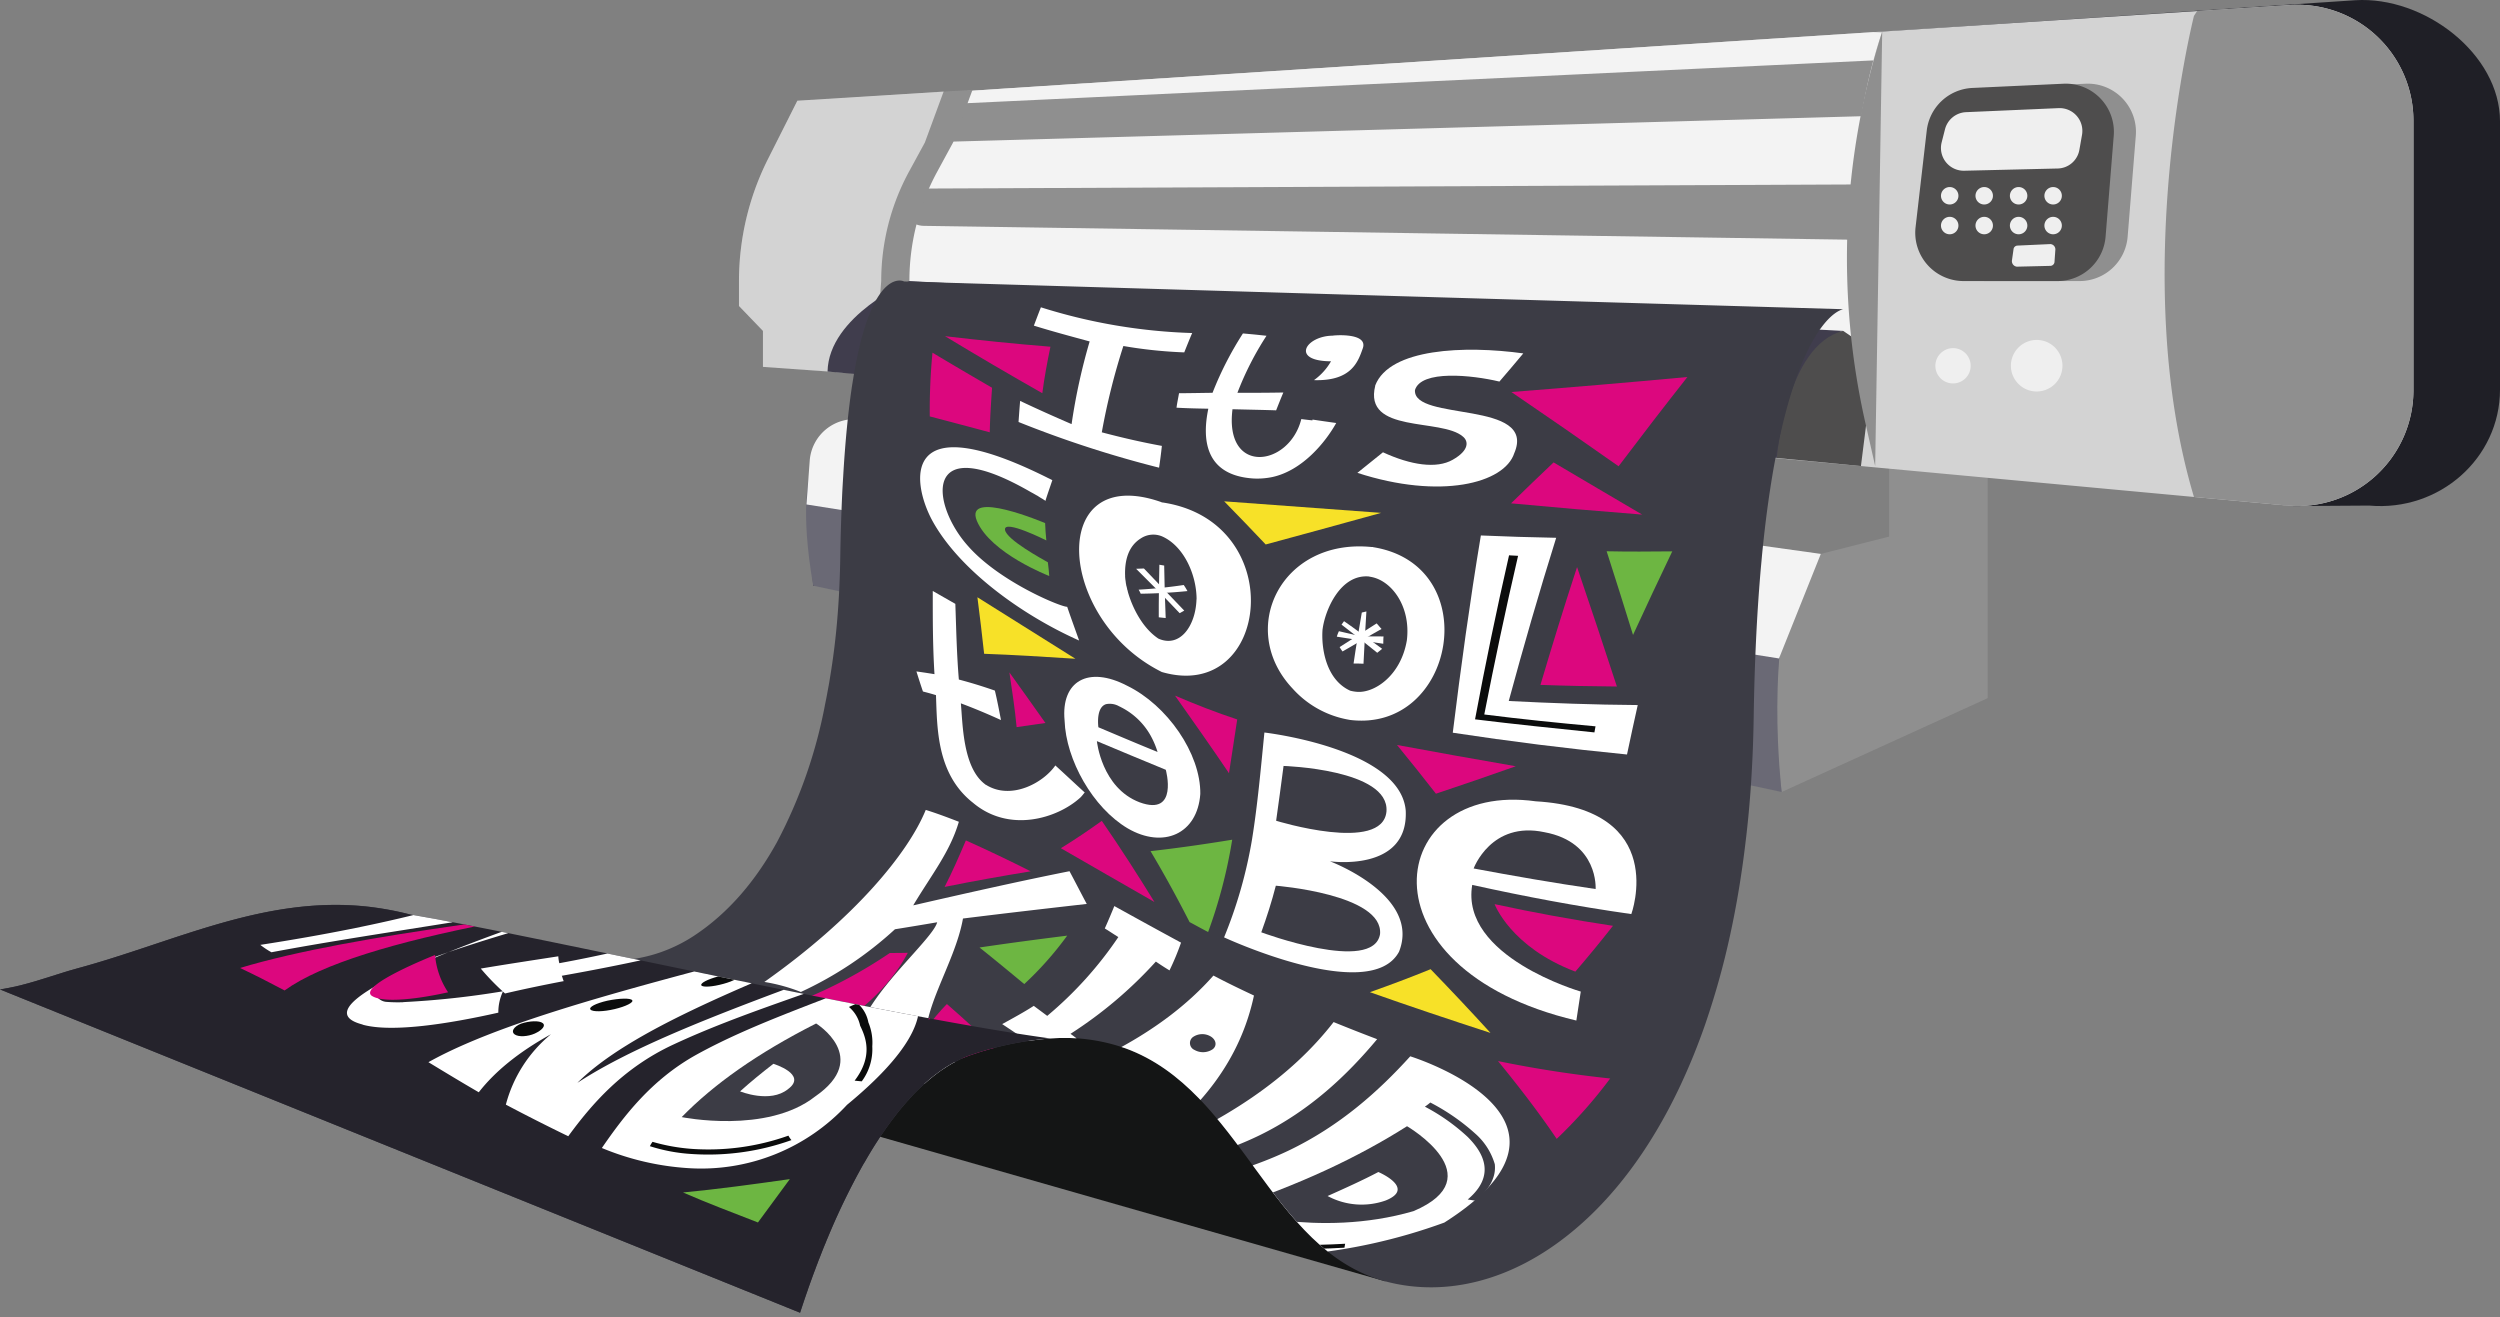 <?xml version="1.0" encoding="UTF-8"?> <svg xmlns="http://www.w3.org/2000/svg" xmlns:xlink="http://www.w3.org/1999/xlink" id="Слой_1" data-name="Слой 1" viewBox="0 0 520.232 274.162"><rect x="0" y="0" width="520.232" height="274.162" fill="#808080" stroke="none"/> <defs> <style>.cls-1{fill:none;}.cls-2{fill:#8f8f8f;}.cls-3{fill:#282730;}.cls-4{fill:#6a6975;}.cls-5{fill:#f3f3f3;}.cls-6{fill:#1f1f26;}.cls-7{fill:#d3d3d3;}.cls-8{fill:#4e4d4d;}.cls-9{fill:#403d4d;}.cls-10{fill:#efefef;}.cls-11{fill:#141515;fill-rule:evenodd;}.cls-12{fill:#3c3c45;}.cls-13{clip-path:url(#clip-path);}.cls-14{fill:#fff;}.cls-15{fill:#0b0c0c;}.cls-16{fill:#dc077e;}.cls-17{fill:#6db642;}.cls-18{fill:#f7e128;}.cls-19{fill:#25232c;}.cls-20{clip-path:url(#clip-path-2);}</style> <clipPath id="clip-path" transform="translate(-22.516 -269.243)"> <path class="cls-1" d="M22.516,475.14,189.004,542.414c.48-1.413.981-2.994,1.586-4.701.084-.274.188-.548.292-.843.417-1.16.835-2.34,1.315-3.584.104-.316.23-.632.355-.949.104-.316.23-.632.355-.949.146-.358.292-.717.438-1.096l.334-.885c.23-.548.459-1.117.689-1.687a1.296,1.296,0,0,0,.104-.253c.25-.569.48-1.138.731-1.729a144.233,144.233,0,0,1,6.909-14.125c.125-.232.271-.443.397-.654.877-1.539,1.795-3.057,2.755-4.512.125-.211.271-.422.397-.632.835-1.244,1.691-2.446,2.567-3.626l.877-1.138c.438-.569.898-1.117,1.357-1.666.167-.19.313-.358.48-.548.188-.211.376-.443.584-.654.209-.253.417-.464.626-.696.188-.19.355-.401.543-.59.313-.316.605-.611.918-.907.25-.253.501-.485.751-.717.459-.443.918-.864,1.399-1.265.334-.295.668-.569,1.023-.843.209-.169.438-.337.647-.485.188-.169.397-.295.584-.443a3.538,3.538,0,0,0,.292-.211,8.065,8.065,0,0,1,.772-.506c.25-.169.501-.337.751-.485.209-.127.397-.253.605-.358a1.553,1.553,0,0,1,.25-.148c.25-.148.522-.295.793-.422.209-.105.438-.232.647-.316a2.906,2.906,0,0,1,.355-.19c.522-.232,1.044-.464,1.586-.654.271-.105.543-.19.793-.274a65.488,65.488,0,0,1,16.261-3.331,37.972,37.972,0,0,1,15.572,2.045c24.192,8.791,29.933,41.997,54.083,48.49,12.315,3.31,26.217.084,38.762-10.225,8.496-6.936,16.344-17.077,22.69-30.612a131.258,131.258,0,0,0,5.093-12.544,163.543,163.543,0,0,0,5.198-18.574c1.357-6.198,2.463-12.797,3.277-19.797.564-4.638.981-9.424,1.252-14.421.209-3.584.334-7.273.397-11.068.167-11.49.668-21.462,1.399-30.106.104-1.265.23-2.509.334-3.732,3.903-40.162,13.004-50.198,16.887-51.21l-113.197-3.331-82.221-2.446s-6.304-3.331-10.228,18.152c-.209,1.117-.397,2.319-.605,3.584-.751,5.039-1.399,11.237-1.837,18.848-.084,1.328-.167,2.699-.23,4.132-.167,3.858-.313,8.075-.376,12.65-.084,5.292-.355,10.605-.898,15.875q-.501,4.87-1.315,9.677c-.083.506-.167,1.033-.271,1.539-.209,1.16-.417,2.319-.668,3.5a101.744,101.744,0,0,1-10.04,28.757c-4.3,7.779-9.915,14.631-17.304,19.48a31.232,31.232,0,0,1-3.716,2.087c-17.45,8.37-37.322-2.172-55.628-6.62a.021.021,0,0,1-.021-.021,65.291,65.291,0,0,0-8.704-1.581c-21.354-2.235-39.931,7.379-60.032,12.839-.584.169-1.19.337-1.774.506-1.858.569-3.757,1.181-5.698,1.771-.376.127-.772.232-1.148.358-.23.063-.438.127-.647.19-.25.063-.501.127-.751.211-.731.211-1.461.401-2.213.59-.188.042-.376.084-.543.127-.271.063-.522.127-.793.169-.48.105-.981.211-1.503.295a3.546,3.546,0,0,1-.501.084c-.23.063-.459.084-.689.127Z"></path> </clipPath> <clipPath id="clip-path-2" transform="translate(-22.516 -269.243)"> <path class="cls-1" d="M23.205,475.034c-.23.042-.459.063-.689.105L189.004,542.414c.459-1.413.981-2.994,1.586-4.68.084-.295.188-.569.292-.864.417-1.16.835-2.34,1.315-3.584.104-.316.23-.632.355-.949s.23-.632.355-.949c.146-.358.292-.717.438-1.096.104-.295.23-.569.334-.864.23-.569.459-1.138.71-1.708.021-.084.063-.169.084-.253.25-.569.48-1.138.731-1.729a144.233,144.233,0,0,1,6.909-14.125c.125-.211.271-.443.397-.654.877-1.539,1.795-3.057,2.755-4.512.125-.211.271-.422.417-.632.814-1.244,1.67-2.446,2.547-3.605.292-.401.584-.78.877-1.16.438-.569.898-1.117,1.357-1.666.167-.19.313-.358.459-.548.209-.211.397-.443.605-.654.209-.253.417-.464.626-.696.188-.211.355-.401.543-.59l.918-.928q.376-.348.751-.696c.459-.443.918-.864,1.399-1.265.334-.295.668-.569,1.023-.843.209-.169.438-.337.647-.485.188-.148.376-.295.584-.443.104-.063.209-.148.313-.211.23-.169.501-.337.751-.527.25-.148.501-.316.751-.464.209-.127.397-.253.605-.358a1.553,1.553,0,0,1,.25-.148c.25-.148.522-.295.793-.422.209-.127.438-.232.647-.337.125-.042.23-.105.355-.148.522-.253,1.044-.464,1.586-.675.271-.084.543-.19.814-.274a66.126,66.126,0,0,1,16.24-3.331c-33.502-4.533-105.829-21.146-133.612-25.868v-.021a65.176,65.176,0,0,0-8.704-1.56c-21.375-2.256-39.931,7.358-60.032,12.818-.584.169-1.19.337-1.795.506-1.837.548-3.736,1.181-5.678,1.771-.397.127-.772.232-1.148.358-.209.063-.438.127-.647.19-.25.063-.501.148-.731.211-.751.211-1.482.401-2.233.59-.188.042-.376.084-.543.127-.271.063-.522.127-.793.169-.48.105-.981.211-1.503.295-.167.042-.334.063-.501.105Z"></path> </clipPath> </defs> <title>принтрер</title> <polygon class="cls-2" points="393.112 88.951 393.112 133.731 411.105 121.081 413.192 88.951 393.112 88.951"></polygon> <path class="cls-2" d="M436.126,364.54V414.527l-42.853,19.523s-4.091-28.799,4.07-48.511l30.1-7.632V364.54Z" transform="translate(-22.516 -269.243)"></path> <path class="cls-3" d="M230.981,339.768v43.831L191.738,391.125a71.976,71.976,0,0,1,5.239-32.931l26.384-6.704V339.768Z" transform="translate(-22.516 -269.243)"></path> <path class="cls-4" d="M397.343,385.539l-200.365-27.344s-10.541,2.361-5.239,32.931L393.273,434.05s-3.778-31.076,4.07-48.511Z" transform="translate(-22.516 -269.243)"></path> <path class="cls-5" d="M392.709,406.263,190.34,374.217l.668-9.044a9.32,9.32,0,0,1,10.541-8.623l199.865,27.956Z" transform="translate(-22.516 -269.243)"></path> <path class="cls-6" d="M499.77,374.554l15.76-.105c14.612,1.307,27.219-9.867,27.219-24.14V294.483c0-13.999-15.739-26.079-30.121-25.194L218.123,288.917c-13.067.822-23.274,11.342-23.337,24.076l-.063,10.583c-.063,12.586,292.167,49.839,305.046,50.978Z" transform="translate(-22.516 -269.243)"></path> <path class="cls-7" d="M189.86,323.577a24.146,24.146,0,0,0,21.813,24.266L479.063,372.657l19.475,1.792a24.087,24.087,0,0,0,26.196-24.14V294.483a24.125,24.125,0,0,0-25.549-24.203l-19.475,1.265-67.359,4.385L212.382,288.917a23.652,23.652,0,0,0-8.704,2.277A24.204,24.204,0,0,0,189.922,312.993Z" transform="translate(-22.516 -269.243)"></path> <path class="cls-5" d="M198.501,314.364l7.139,16.697,202.87,8.707a179.203,179.203,0,0,1,1.336-46.34c.814-4.849,1.732-8.749,2.505-11.617,1.002-3.753,1.753-5.713,1.753-5.713l-1.753-.169L212.382,288.917a23.652,23.652,0,0,0-8.704,2.277l-1.879,3.753Z" transform="translate(-22.516 -269.243)"></path> <path class="cls-2" d="M216.641,298.826l193.206-5.397c.814-4.849,1.732-8.749,2.505-11.617L216.307,291.067a4.604,4.604,0,0,0-1.92.548,4.303,4.303,0,0,0-1.419,1.328,3.894,3.894,0,0,0,3.674,5.882Z" transform="translate(-22.516 -269.243)"></path> <path class="cls-2" d="M214.72,316.24l193.248,2.888c1.023-4.828,2.087-8.686,2.985-11.511l-196.253.864a4.217,4.217,0,0,0-3.423,1.729c-1.795,2.551.167,5.966,3.444,6.03Z" transform="translate(-22.516 -269.243)"></path> <polygon class="cls-8" points="387.247 96.984 369.734 95.297 364.933 76.344 370.589 71.2 383.552 68.859 390.211 73.392 387.247 96.984"></polygon> <path class="cls-2" d="M176.292,327.73v5.186l4.989,5.186v7.484l23.086,1.644,5.824.422L211.756,327.73a47.565,47.565,0,0,1,5.761-22.706l3.319-6.114,4.049-10.963-6.012.358-30.434,1.897-6.158,12.228A56.565,56.565,0,0,0,176.292,327.73Z" transform="translate(-22.516 -269.243)"></path> <path class="cls-7" d="M176.292,327.73v5.186l4.989,5.186v7.484l23.086,1.644,1.524-19.523a47.688,47.688,0,0,1,5.761-22.706l3.319-6.093,3.903-10.605-30.434,1.897-6.158,12.228A56.565,56.565,0,0,0,176.292,327.73Z" transform="translate(-22.516 -269.243)"></path> <path class="cls-9" d="M406.068,338.103,211.756,327.73s-16.803,7.231-17.033,18.827L392.25,364.54s1.941-23.528,13.818-26.438Z" transform="translate(-22.516 -269.243)"></path> <path class="cls-2" d="M414.188,275.803l-.084.274a155.189,155.189,0,0,0-3.465,80.957l2.087,9.192Z" transform="translate(-22.516 -269.243)"></path> <path class="cls-2" d="M479.063,372.657l19.475,1.792a24.087,24.087,0,0,0,26.196-24.14V294.483a24.125,24.125,0,0,0-25.549-24.203l-19.475,1.265-.647,1.012s-13.735,54.161,0,100.1Z" transform="translate(-22.516 -269.243)"></path> <path class="cls-2" d="M435.646,327.73h19.663a10.038,10.038,0,0,0,9.957-9.255l1.691-20.914a10.032,10.032,0,0,0-10.395-10.9l-19.058.885a10.034,10.034,0,0,0-9.456,8.897l-2.317,20.028A10.057,10.057,0,0,0,435.646,327.73Z" transform="translate(-22.516 -269.243)"></path> <path class="cls-8" d="M431.054,327.73h19.663a10.038,10.038,0,0,0,9.957-9.255l1.691-20.914A10.032,10.032,0,0,0,451.969,286.661l-19.058.885a10.034,10.034,0,0,0-9.456,8.897L421.139,316.472A10.057,10.057,0,0,0,431.054,327.73Z" transform="translate(-22.516 -269.243)"></path> <path class="cls-10" d="M431.242,304.771l19.475-.464a4.681,4.681,0,0,0,4.509-3.921l.543-3.078a4.745,4.745,0,0,0-4.843-5.566l-19.308.843a4.73,4.73,0,0,0-4.363,3.563l-.689,2.699a4.738,4.738,0,0,0,4.676,5.924Z" transform="translate(-22.516 -269.243)"></path> <path class="cls-10" d="M442.2,324.736l7.034-.169a.898.898,0,0,0,.814-.907l.167-2.361a1.113,1.113,0,0,0-1.023-1.265l-6.888.316a.856.856,0,0,0-.793.801l-.313,2.214a1.158,1.158,0,0,0,1.002,1.37Z" transform="translate(-22.516 -269.243)"></path> <path class="cls-10" d="M447.941,309.999a1.816,1.816,0,1,0,1.816-1.834,1.826,1.826,0,0,0-1.816,1.834Z" transform="translate(-22.516 -269.243)"></path> <path class="cls-10" d="M440.76,309.999a1.816,1.816,0,1,0,1.816-1.834,1.826,1.826,0,0,0-1.816,1.834Z" transform="translate(-22.516 -269.243)"></path> <path class="cls-10" d="M433.601,309.999a1.816,1.816,0,1,0,1.816-1.834,1.826,1.826,0,0,0-1.816,1.834Z" transform="translate(-22.516 -269.243)"></path> <path class="cls-10" d="M426.42,309.999a1.816,1.816,0,1,0,1.816-1.834,1.826,1.826,0,0,0-1.816,1.834Z" transform="translate(-22.516 -269.243)"></path> <path class="cls-10" d="M447.941,316.198a1.816,1.816,0,1,0,1.816-1.834,1.826,1.826,0,0,0-1.816,1.834Z" transform="translate(-22.516 -269.243)"></path> <path class="cls-10" d="M440.76,316.198a1.816,1.816,0,1,0,1.816-1.834,1.826,1.826,0,0,0-1.816,1.834Z" transform="translate(-22.516 -269.243)"></path> <path class="cls-10" d="M433.601,316.198a1.816,1.816,0,1,0,1.816-1.834,1.826,1.826,0,0,0-1.816,1.834Z" transform="translate(-22.516 -269.243)"></path> <path class="cls-10" d="M426.42,316.198a1.816,1.816,0,1,0,1.816-1.834,1.826,1.826,0,0,0-1.816,1.834Z" transform="translate(-22.516 -269.243)"></path> <path class="cls-10" d="M440.969,345.397a5.365,5.365,0,1,0,5.364-5.418,5.385,5.385,0,0,0-5.364,5.418Z" transform="translate(-22.516 -269.243)"></path> <path class="cls-10" d="M425.251,345.397a3.674,3.674,0,1,0,3.674-3.711,3.698,3.698,0,0,0-3.674,3.711Z" transform="translate(-22.516 -269.243)"></path> <polygon class="cls-11" points="288.264 266.636 118.812 218.145 194.062 197.042 294.443 197.042 288.264 266.636"></polygon> <path class="cls-12" d="M22.516,475.14,189.004,542.414c.48-1.413.981-2.994,1.586-4.701.084-.274.188-.548.292-.843.417-1.16.835-2.34,1.315-3.584.104-.316.23-.632.355-.949.104-.316.23-.632.355-.949.146-.358.292-.717.438-1.096l.334-.885c.23-.548.459-1.117.689-1.687a1.296,1.296,0,0,0,.104-.253c.25-.569.48-1.138.731-1.729a144.233,144.233,0,0,1,6.909-14.125c.125-.232.271-.443.397-.654.877-1.539,1.795-3.057,2.755-4.512.125-.211.271-.422.397-.632.835-1.244,1.691-2.446,2.567-3.626l.877-1.138c.438-.569.898-1.117,1.357-1.666.167-.19.313-.358.48-.548.188-.211.376-.443.584-.654.209-.253.417-.464.626-.696.188-.19.355-.401.543-.59.313-.316.605-.611.918-.907.25-.253.501-.485.751-.717.459-.443.918-.864,1.399-1.265.334-.295.668-.569,1.023-.843.209-.169.438-.337.647-.485.188-.169.397-.295.584-.443a3.538,3.538,0,0,0,.292-.211,8.065,8.065,0,0,1,.772-.506c.25-.169.501-.337.751-.485.209-.127.397-.253.605-.358a1.553,1.553,0,0,1,.25-.148c.25-.148.522-.295.793-.422.209-.105.438-.232.647-.316a2.906,2.906,0,0,1,.355-.19c.522-.232,1.044-.464,1.586-.654.271-.105.543-.19.793-.274a65.488,65.488,0,0,1,16.261-3.331,37.972,37.972,0,0,1,15.572,2.045c24.192,8.791,29.933,41.997,54.083,48.49,12.315,3.31,26.217.084,38.762-10.225,8.496-6.936,16.344-17.077,22.69-30.612a131.258,131.258,0,0,0,5.093-12.544,163.543,163.543,0,0,0,5.198-18.574c1.357-6.198,2.463-12.797,3.277-19.797.564-4.638.981-9.424,1.252-14.421.209-3.584.334-7.273.397-11.068.167-11.49.668-21.462,1.399-30.106.104-1.265.23-2.509.334-3.732,3.903-40.162,13.004-50.198,16.887-51.21l-113.197-3.331-82.221-2.446s-6.304-3.331-10.228,18.152c-.209,1.117-.397,2.319-.605,3.584-.751,5.039-1.399,11.237-1.837,18.848-.084,1.328-.167,2.699-.23,4.132-.167,3.858-.313,8.075-.376,12.65-.084,5.292-.355,10.605-.898,15.875q-.501,4.87-1.315,9.677c-.083.506-.167,1.033-.271,1.539-.209,1.16-.417,2.319-.668,3.5a101.744,101.744,0,0,1-10.04,28.757c-4.3,7.779-9.915,14.631-17.304,19.48a31.232,31.232,0,0,1-3.716,2.087c-17.45,8.37-37.322-2.172-55.628-6.62a.021.021,0,0,1-.021-.021,65.291,65.291,0,0,0-8.704-1.581c-21.354-2.235-39.931,7.379-60.032,12.839-.584.169-1.19.337-1.774.506-1.858.569-3.757,1.181-5.698,1.771-.376.127-.772.232-1.148.358-.23.063-.438.127-.647.19-.25.063-.501.127-.751.211-.731.211-1.461.401-2.213.59-.188.042-.376.084-.543.127-.271.063-.522.127-.793.169-.48.105-.981.211-1.503.295a3.546,3.546,0,0,1-.501.084c-.23.063-.459.084-.689.127Z" transform="translate(-22.516 -269.243)"></path> <g class="cls-13"> <path class="cls-14" d="M299.488,344.427a12.312,12.312,0,0,1-3.549,3.921c7.848.232,9.184-3.837,10.186-6.683,1.106-3.415-6.867-2.572-6.199-2.572-5.636,0-9.038,5.292-.438,5.334Z" transform="translate(-22.516 -269.243)"></path> <path class="cls-14" d="M239.121,333.19a116.06,116.06,0,0,0,31.477,5.355c-.564,1.307-1.106,2.677-1.649,4.027a94.803,94.803,0,0,1-12.67-1.328,138.608,138.608,0,0,0-4.488,17.962c4.07,1.075,8.224,2.045,12.503,2.825-.167,1.539-.355,3.036-.584,4.533a227.625,227.625,0,0,1-29.244-9.508c.104-1.455.209-2.973.334-4.385,3.507,1.666,7.097,3.268,10.708,4.828a124.128,124.128,0,0,1,3.757-17.203c-3.945-1.075-7.807-2.108-11.606-3.289.48-1.265.96-2.551,1.461-3.816Z" transform="translate(-22.516 -269.243)"></path> <path class="cls-14" d="M300.573,357.267c-1.649-.232-3.277-.464-4.947-.717a.162.162,0,0,1-.021.169c-.772-.084-1.566-.169-2.296-.274-2.484,9.972-16.052,11.764-14.319-2.045,2.985.084,5.991.127,9.08.232.48-1.202.96-2.446,1.503-3.711-3.215.063-6.408.063-9.56.063a63.448,63.448,0,0,1,6.053-11.87c-3.006-.316-1.92-.211-4.905-.485a69.659,69.659,0,0,0-6.325,12.354c-2.317.021-4.655.084-6.972.084-.167.991-.397,2.003-.522,3.015,2.233.126,4.404.169,6.617.211-1.252,6.009-.96,13.893,9.456,14.526a15.495,15.495,0,0,0,3.903-.316c6.304-1.391,11.084-7.337,13.255-11.237Z" transform="translate(-22.516 -269.243)"></path> <path class="cls-14" d="M334.535,348.644c-5.74-1.37-16.302-2.467-17.576,1.771-.438,6.599,25.445,2.024,20.665,13.134-2.046,6.304-15.426,9.698-32.646,4.09,1.753-1.391,3.507-2.804,5.323-4.28,5.803,2.677,11.146,3.479,14.507,1.56,3.528-2.003,3.277-3.9,2.129-4.828-4.488-3.9-20.748-.548-18.244-10.583-.021.042,0-.063,0-.063,2.985-7.716,18.598-8.349,30.809-6.662-1.649,2.003-3.34,3.942-4.968,5.861Z" transform="translate(-22.516 -269.243)"></path> <path class="cls-14" d="M240.061,373.479H240.019l-.021-.063-.042-.042c-.125-.042-.313-.211-.543-.337-.292-.169-.605-.358-.981-.611-.376-.19-.835-.485-1.336-.738-22.857-13.24-20.853,2.656-13.088,11.237,6.554,7.421,19.371,12.671,20.581,12.586.793,2.34,1.649,4.659,2.484,7.021-11.773-5.229-24.944-14.652-30.58-25.004-4.154-7.695-6.888-24.245,23.858-8.939.313.169.626.295.814.401a220505.028,220505.028,0,0,1,.25.126l.083.042h0c-.48,1.455-1.002,2.888-1.44,4.322Z" transform="translate(-22.516 -269.243)"></path> <path class="cls-14" d="M271.517,393.993c0-5.397-2.86-11.385-7.389-13.219l.042.021a4.696,4.696,0,0,0-4.258.485c-2.609,1.623-3.34,4.575-3.277,7.569-.021-.105,0-.042,0-.042v.084c.042.105,0,.021,0,.232.042.379-.021-.063.063.738.063.232,0,.169.063.379.063.675.063.358.104.738.063.316,0-.042.188.738.021.253.021.148.104.401a6.321,6.321,0,0,0,.188.717c.814,2.677,2.776,6.999,6.22,9.297h0c4.509,2.003,7.765-2.677,7.932-8.159.021-.021.021,0,.021.021ZM264.295,409.088a3.22,3.22,0,0,1-.292-.148c-21.688-11.047-23.462-43.409.063-35.25-.042,0,.48.19.313.105,26.572,3.921,22.543,41.849-.083,35.292Z" transform="translate(-22.516 -269.243)"></path> <path class="cls-14" d="M315.268,402.531c.898-7.147-3.256-12.671-7.723-13.282-.063,0-.083-.042-.125-.042-6.012-.548-9.184,7.021-9.685,11.005v-.063c-.313,3.837.647,10.499,5.74,12.818a7.72,7.72,0,0,0,1.336.232c3.549.358,9.184-3.205,10.458-10.689v.021Zm-11.961,16.508c.23.021-.209-.042-.188-.042a20.397,20.397,0,0,1-11.606-6.451c-11.668-12.354-2.421-31.35,16.428-29.473-.042-.021.417,0,.25.021,23.462,3.711,17.242,38.792-4.884,35.946Z" transform="translate(-22.516 -269.243)"></path> <path class="cls-14" d="M330.673,380.668c-2.296,13.788-4.175,27.492-5.845,41.048q17.816,2.72,36.257,4.533c.731-3.436,1.461-6.873,2.233-10.288-9.08-.063-18.077-.401-26.843-.843,3.027-11.174,6.283-22.495,9.873-33.964-5.281-.105-10.52-.253-15.676-.485Z" transform="translate(-22.516 -269.243)"></path> <path class="cls-14" d="M242.127,428.526c-2.547,3.668-9.247,7.295-14.445,4.027,0,0-.167-.042-.167-.105-4.655-3.458-4.655-12.565-5.051-16.845,2.922,1.096,5.469,2.171,8.349,3.479-.397-2.045-.772-4.069-1.273-6.135-2.63-.907-4.717-1.56-7.494-2.298-.459-5.524-.543-10.605-.731-15.749-1.566-.885-3.131-1.792-4.697-2.677,0,5.692-.021,11.089.355,17.309-2.066-.337-3.319-.506-3.757-.569.438,1.391.877,2.783,1.357,4.174.71.19,1.252.316,2.714.759.251,6.978.167,16.339,7.556,22.284,0,0,.125.084.063.042,7.535,6.451,17.638,3.352,22.418-1.012.23-.211.355-.401.501-.548a5.627,5.627,0,0,1,.417-.506c-2.066-1.876-4.07-3.774-6.116-5.629Z" transform="translate(-22.516 -269.243)"></path> <path class="cls-14" d="M272.29,434.471c-.605,8.349-7.723,11.448-15.112,7.147-7.264-4.301-12.858-14.273-13.129-22.453-.772-8.18,4.905-11.448,13.004-7.231,8.329,4.048,15.342,14.104,15.238,22.537Z" transform="translate(-22.516 -269.243)"></path> <path class="cls-14" d="M285.628,421.674s28.346,3.268,29.411,16.276c.584,12.882-15.78,10.52-15.78,10.52s19.037,7.126,14.382,18.827c-5.991,11.132-36.404-2.994-36.404-2.994a94.751,94.751,0,0,0,5.824-20.429c1.148-7.126,1.816-14.61,2.567-22.2Z" transform="translate(-22.516 -269.243)"></path> <path class="cls-14" d="M361.983,459.454s7.995-21.821-19.893-23.465c-31.164-4.343-37.656,34.723,8.454,45.623.313-1.982.626-4.006.918-6.03,0,0-25.132-7.252-22.585-22.2,10.75,2.382,21.792,4.47,33.105,6.072Z" transform="translate(-22.516 -269.243)"></path> <path class="cls-14" d="M240.729,488.675a76.578,76.578,0,0,1-18.786,1.602h.042a36.159,36.159,0,0,1-4.342-.443,2.617,2.617,0,0,1-2.046-1.982c-2.38-7.084,5.615-17.794,7.306-27.471,8.996-1.117,17.576-2.108,25.758-3.036-1.211-2.256-2.38-4.554-3.59-6.81-10.249,2.045-20.832,4.427-32.521,7.105,3.903-6.515,7.64-11.089,9.497-17.393-2.296-.885-4.509-1.729-6.888-2.467-3.695,9.066-14.904,22.622-33.586,35.798a36.829,36.829,0,0,1,7.598,2.087,75.898,75.898,0,0,0,19.579-13.05c3.048-.485,5.949-.97,8.788-1.455-1.336,5.165-28.555,25.805-10.646,32.109-.021-.042.167.021.125.021,6.867,2.361,24.359,2.467,36.007.885-.772-1.855-1.503-3.668-2.296-5.503Z" transform="translate(-22.516 -269.243)"></path> <path class="cls-14" d="M215.346,501.345c31.269-6.978,49.074-17.119,59.678-29.094,2.755,1.455,5.552,2.804,8.433,4.153-2.714,12.734-10.625,24.456-26.447,34.512,20.727-7.948,34.358-17.815,43.02-28.989,3.006,1.223,5.991,2.403,9.059,3.563-6.053,7.252-13.881,14.842-24.526,20.028-12.649,6.135-30.037,9.424-54.042,11.848a66.817,66.817,0,0,1-6.972-7.042c14.278-2.572,24.693-6.051,32.291-10.141-9.184,3.099-20.79,5.671-36.007,7.316-1.586-2.087-2.964-4.069-4.488-6.156Z" transform="translate(-22.516 -269.243)"></path> <path class="cls-14" d="M315.978,489.054c-6.471,7.147-14.57,14.484-25.382,19.649-12.754,6.072-30.204,9.382-52.81,12.08,0,0,7.619,4.87,23.921,8.011a116.785,116.785,0,0,0,61.368-5.144c34.254-21.778-7.097-34.597-7.097-34.597Z" transform="translate(-22.516 -269.243)"></path> <path class="cls-14" d="M245.279,484.374a87.901,87.901,0,0,0,17.763-15.032c.898.611,1.858,1.244,2.839,1.834a52.75,52.75,0,0,0,2.4-5.777c-4.717-2.551-9.351-5.102-13.881-7.611-.626,1.539-1.294,3.12-1.983,4.659.939.569,1.858,1.202,2.818,1.792a78.734,78.734,0,0,1-14.799,16.402c-.918-.696-1.879-1.391-2.797-2.087-2.025,1.307-4.321,2.551-6.575,3.795,3.444,2.298,6.951,4.617,10.562,6.978,1.899-1.117,3.778-2.256,5.74-3.373-.71-.548-1.378-1.075-2.087-1.581Z" transform="translate(-22.516 -269.243)"></path> <path class="cls-12" d="M289.615,428.631s22.063.675,21.416,9.466c-.793,8.77-22.961,1.94-22.961,1.94.543-3.711,1.023-7.548,1.545-11.406Z" transform="translate(-22.516 -269.243)"></path> <path class="cls-12" d="M288.007,453.551s22.418,1.75,21.688,10.077c-1.399,8.285-24.714-.379-24.714-.379,1.148-3.183,2.171-6.367,3.027-9.698Z" transform="translate(-22.516 -269.243)"></path> <path class="cls-12" d="M329.17,449.967s3.632-9.93,14.737-7.548c11.293,2.087,10.646,11.827,10.646,11.827-8.579-1.244-17.054-2.72-25.382-4.28Z" transform="translate(-22.516 -269.243)"></path> <path class="cls-12" d="M315.31,503.601c-10.145,6.43-22.397,12.249-37.76,17.267,0,0,19.225,6.198,39.117.401,16.72-7.126-1.357-17.667-1.357-17.667Z" transform="translate(-22.516 -269.243)"></path> <path class="cls-12" d="M250.769,423.466c4.655,1.961,9.477,3.964,14.34,5.966,0,0,2.714,9.761-5.448,6.768-7.932-3.015-8.892-12.734-8.892-12.734Z" transform="translate(-22.516 -269.243)"></path> <path class="cls-15" d="M329.462,418.933q3.162-16.982,7.076-34.133c.647.042,1.252.084,1.879.105-2.588,11.153-4.905,22.137-7.034,33.015,7.64.97,15.321,1.75,23.149,2.467-.083.422-.146.864-.23,1.265-8.391-.864-16.657-1.708-24.84-2.72Z" transform="translate(-22.516 -269.243)"></path> <path class="cls-15" d="M264.316,494.304a4.351,4.351,0,0,1-4.133.021c-1.023-.759-.898-1.855.334-2.551a4.36,4.36,0,0,1,4.112.042c1.085.675.898,1.834-.313,2.488Z" transform="translate(-22.516 -269.243)"></path> <path class="cls-12" d="M274.878,487.578a3.604,3.604,0,0,1-3.799.148,1.564,1.564,0,0,1-.355-2.656,3.423,3.423,0,0,1,3.695-.169c1.148.675,1.419,1.919.459,2.678Z" transform="translate(-22.516 -269.243)"></path> <path class="cls-15" d="M252.147,499.659c-1.67.611-3.903.485-4.717-.19-.877-.675-.292-1.729,1.273-2.319a5.392,5.392,0,0,1,4.53.148c.918.717.438,1.771-1.085,2.361Z" transform="translate(-22.516 -269.243)"></path> <path class="cls-16" d="M184.871,479.04c2.776,1.75,5.678,3.668,8.475,5.84,8.997-5.186,14.737-11.068,18.077-17.372-1.273.042-2.484.042-3.736.042a98.745,98.745,0,0,1-22.815,11.49Z" transform="translate(-22.516 -269.243)"></path> <path class="cls-17" d="M226.347,466.411c6.116-.907,12.169-1.708,18.244-2.467a69.015,69.015,0,0,1-8.934,10.077c-3.152-2.614-6.241-5.165-9.31-7.611Z" transform="translate(-22.516 -269.243)"></path> <path class="cls-16" d="M219.563,478.176s-7.723,7.569-4.864,10.056c2.964,2.614,16.073.337,16.073.337-3.528-3.563-7.306-6.978-11.209-10.394Z" transform="translate(-22.516 -269.243)"></path> <path class="cls-16" d="M219.083,453.804c1.628-3.162,3.027-6.409,4.425-9.677q6.7,3.004,13.484,6.43c-5.865.97-11.773,2.003-17.91,3.247Z" transform="translate(-22.516 -269.243)"></path> <path class="cls-16" d="M243.275,445.75c6.387,3.668,12.858,7.421,19.475,11.195-3.465-5.629-7.076-11.258-10.959-16.887-2.672,1.919-5.49,3.837-8.516,5.692Z" transform="translate(-22.516 -269.243)"></path> <path class="cls-17" d="M261.936,446.362c2.964,4.976,5.636,9.888,8.12,14.758,1.273.675,2.547,1.391,3.862,2.066a103.524,103.524,0,0,0,5.01-19.206c-5.782.949-11.418,1.75-16.991,2.382Z" transform="translate(-22.516 -269.243)"></path> <path class="cls-18" d="M307.587,475.709c8.224,2.909,16.636,5.734,25.09,8.475-4.049-4.448-8.224-8.876-12.462-13.261-4.175,1.708-8.391,3.289-12.629,4.786Z" transform="translate(-22.516 -269.243)"></path> <path class="cls-16" d="M333.533,457.388s3.319,8.939,16.803,14.041c2.63-3.057,5.198-6.177,7.828-9.529q-12.587-1.897-24.631-4.512Z" transform="translate(-22.516 -269.243)"></path> <path class="cls-16" d="M313.223,424.267c8.141,1.497,16.365,2.994,24.714,4.427-5.678,2.003-11.209,3.921-16.615,5.713-2.63-3.394-5.385-6.81-8.099-10.141Z" transform="translate(-22.516 -269.243)"></path> <path class="cls-16" d="M267.029,414c4.237,1.813,8.516,3.5,12.942,4.954-.605,3.753-1.106,7.484-1.712,11.195-3.611-5.355-7.41-10.731-11.23-16.149Z" transform="translate(-22.516 -269.243)"></path> <path class="cls-18" d="M227.307,405.293c-.417-3.921-.898-7.822-1.399-11.764q10.082,6.293,20.393,12.797c-6.554-.422-12.9-.822-18.995-1.033Z" transform="translate(-22.516 -269.243)"></path> <path class="cls-17" d="M240.499,386.213c-.856-.506-8.579-4.659-8.85-6.725-.292-2.277,8.6,2.214,8.6,2.214-.104-1.223-.23-2.446-.25-3.605,0,0-16.991-7.21-14.194-.443,2.86,6.768,15.05,11.448,15.05,11.448-.063-.991-.167-1.897-.292-2.867,0,0-.021.021-.063-.021Z" transform="translate(-22.516 -269.243)"></path> <path class="cls-18" d="M277.257,373.564c10.792.78,21.667,1.602,32.667,2.403-8.245,2.277-16.198,4.469-24.025,6.578-2.86-3.036-5.761-6.03-8.642-8.981Z" transform="translate(-22.516 -269.243)"></path> <path class="cls-16" d="M343.072,411.765c5.239.19,10.562.295,15.906.337-2.734-8.349-5.469-16.613-8.287-24.856-2.714,8.264-5.218,16.423-7.619,24.519Z" transform="translate(-22.516 -269.243)"></path> <path class="cls-16" d="M334.242,490.045q11.334,2.34,23.337,3.626a99.229,99.229,0,0,1-11.126,12.565c-3.548-5.25-7.577-10.52-12.211-16.191Z" transform="translate(-22.516 -269.243)"></path> <path class="cls-17" d="M253.921,532.801c7.619,3.605,15.78,7.084,24.297,10.605A136.733,136.733,0,0,1,293.017,535.794c-13.129-.632-26.28-1.644-39.096-2.994Z" transform="translate(-22.516 -269.243)"></path> <path class="cls-17" d="M356.848,383.957c1.879,5.819,3.674,11.574,5.49,17.414,2.651-5.734,5.344-11.532,8.162-17.393-4.571.042-9.101.084-13.651-.021Z" transform="translate(-22.516 -269.243)"></path> <path class="cls-16" d="M241.104,341.391c-.668,3.226-1.273,6.451-1.691,9.677q-10.364-5.882-20.247-11.869c7.055.822,14.319,1.581,21.938,2.193Z" transform="translate(-22.516 -269.243)"></path> <path class="cls-16" d="M337.018,350.815q17.972-1.391,36.633-3.12c-4.905,6.219-9.685,12.439-14.319,18.574q-11.178-7.874-22.314-15.454Z" transform="translate(-22.516 -269.243)"></path> <path class="cls-16" d="M216.557,342.635c4.091,2.446,8.203,4.87,12.399,7.295-.209,3.099-.417,6.156-.48,9.276-4.237-1.138-8.433-2.256-12.482-3.31a126.109,126.109,0,0,1,.564-13.261Z" transform="translate(-22.516 -269.243)"></path> <path class="cls-16" d="M336.956,373.985c8.996.843,18.139,1.623,27.282,2.34-6.137-3.584-12.295-7.252-18.431-10.858-3.027,2.846-5.949,5.692-8.85,8.517Z" transform="translate(-22.516 -269.243)"></path> <path class="cls-16" d="M234.07,420.557c-.355-3.774-.939-7.59-1.503-11.385q3.757,5.218,7.494,10.52c-2.004.253-3.987.59-5.991.864Z" transform="translate(-22.516 -269.243)"></path> <path class="cls-12" d="M327.938,518.844c5.928-4.997,3.277-9.74,0-13.008a41.018,41.018,0,0,0-8.913-6.304,11.44,11.44,0,0,0,1.127-.864,44.197,44.197,0,0,1,9.33,6.451,13.513,13.513,0,0,1,4.091,6.388c.292,2.635-1.044,5.207-3.987,7.611-.501-.105-1.085-.169-1.649-.274Z" transform="translate(-22.516 -269.243)"></path> <path class="cls-15" d="M256.321,523.461c.898-.127,1.837-.295,2.776-.422.063.021,3.215,1.581,10.52,3.099,6.596,1.391,17.951,2.783,32.813,1.919-.063.274-.104.548-.146.822-15.78.928-27.804-.569-34.817-2.045-7.64-1.644-11.021-3.289-11.146-3.373Z" transform="translate(-22.516 -269.243)"></path> <path class="cls-12" d="M255.236,416.129a3.933,3.933,0,0,0-2.547-.358c-1.858.569-1.753,3.605-1.607,4.807,4.091,1.729,8.099,3.436,12.315,5.144a17.872,17.872,0,0,0-1.44-3.394,14.577,14.577,0,0,0-6.22-5.945c-.125-.084-.334-.148-.501-.253Z" transform="translate(-22.516 -269.243)"></path> <path class="cls-14" d="M305.896,396.712c-.605,3.563-1.211,7.084-1.712,10.605.626-.021,1.336.021,2.066.042.167-3.605.376-7.21.605-10.879-.355.105-.668.148-.96.232Z" transform="translate(-22.516 -269.243)"></path> <path class="cls-14" d="M301.137,400.591a7.063,7.063,0,0,0-.438,1.138c3.215.506,6.45.991,9.664,1.476.021-.485,0-1.012.063-1.518-1.566-.021-3.131-.021-4.634-.021-1.586-.358-3.11-.717-4.655-1.075Z" transform="translate(-22.516 -269.243)"></path> <path class="cls-14" d="M301.283,403.901c.313-.211,7.702-4.933,7.702-4.933.355.379.647.759,1.023,1.16-2.797,1.56-5.49,3.184-8.12,4.68a8.543,8.543,0,0,1-.605-.907Z" transform="translate(-22.516 -269.243)"></path> <path class="cls-14" d="M302.201,398.504c.313.148,7.932,5.756,7.932,5.756-.355.295-.689.548-1.023.822-2.442-2.003-4.926-3.921-7.431-5.861.167-.253.355-.464.522-.717Z" transform="translate(-22.516 -269.243)"></path> <path class="cls-14" d="M259.452,391.948c3.027-.169,6.137-.485,9.393-.97a13.698,13.698,0,0,1,.772,1.265c-3.319.337-6.575.506-9.727.548a6.566,6.566,0,0,0-.438-.843Z" transform="translate(-22.516 -269.243)"></path> <path class="cls-14" d="M258.93,387.605c.584-.021,1.085-.042,1.628-.063,2.797,2.952,5.615,5.861,8.391,8.77-.355.211-.647.358-.96.527-1.461-1.56-3.006-3.141-4.509-4.68-1.524-1.518-3.027-3.015-4.55-4.554Z" transform="translate(-22.516 -269.243)"></path> <path class="cls-14" d="M263.773,386.761c-.063,3.647-.146,7.273-.125,10.942.48.042.918.105,1.44.148-.167-3.626-.251-7.295-.313-10.921-.355-.063-.668-.127-1.002-.169Z" transform="translate(-22.516 -269.243)"></path> <path class="cls-14" d="M309.34,513.13c-3.277,1.729-6.888,3.352-10.562,4.997a14.954,14.954,0,0,0,12.086.928c6.387-2.572-1.524-5.924-1.524-5.924Z" transform="translate(-22.516 -269.243)"></path> </g> <path class="cls-19" d="M23.205,475.034c-.23.042-.459.063-.689.105L189.004,542.414c.459-1.413.981-2.994,1.586-4.68.084-.295.188-.569.292-.864.417-1.16.835-2.34,1.315-3.584.104-.316.23-.632.355-.949s.23-.632.355-.949c.146-.358.292-.717.438-1.096.104-.295.23-.569.334-.864.23-.569.459-1.138.71-1.708.021-.084.063-.169.084-.253.25-.569.48-1.138.731-1.729a144.233,144.233,0,0,1,6.909-14.125c.125-.211.271-.443.397-.654.877-1.539,1.795-3.057,2.755-4.512.125-.211.271-.422.417-.632.814-1.244,1.67-2.446,2.547-3.605.292-.401.584-.78.877-1.16.438-.569.898-1.117,1.357-1.666.167-.19.313-.358.459-.548.209-.211.397-.443.605-.654.209-.253.417-.464.626-.696.188-.211.355-.401.543-.59l.918-.928q.376-.348.751-.696c.459-.443.918-.864,1.399-1.265.334-.295.668-.569,1.023-.843.209-.169.438-.337.647-.485.188-.148.376-.295.584-.443.104-.063.209-.148.313-.211.23-.169.501-.337.751-.527.25-.148.501-.316.751-.464.209-.127.397-.253.605-.358a1.553,1.553,0,0,1,.25-.148c.25-.148.522-.295.793-.422.209-.127.438-.232.647-.337.125-.042.23-.105.355-.148.522-.253,1.044-.464,1.586-.675.271-.084.543-.19.814-.274a66.126,66.126,0,0,1,16.24-3.331c-33.502-4.533-105.829-21.146-133.612-25.868v-.021a65.176,65.176,0,0,0-8.704-1.56c-21.375-2.256-39.931,7.358-60.032,12.818-.584.169-1.19.337-1.795.506-1.837.548-3.736,1.181-5.678,1.771-.397.127-.772.232-1.148.358-.209.063-.438.127-.647.19-.25.063-.501.148-.731.211-.751.211-1.482.401-2.233.59-.188.042-.376.084-.543.127-.271.063-.522.127-.793.169-.48.105-.981.211-1.503.295-.167.042-.334.063-.501.105Z" transform="translate(-22.516 -269.243)"></path> <g class="cls-20"> <path class="cls-14" d="M197.708,338.229a9.914,9.914,0,0,1-2.86,3.816c7.494.211,8.245-3.689,9.038-6.451.856-3.268-6.68-2.467-6.074-2.488-5.364.063-8.287,5.165-.104,5.123Z" transform="translate(-22.516 -269.243)"></path> <path class="cls-14" d="M139.617,328.615a111.875,111.875,0,0,0,30.58,3.964c-.438,1.328-.877,2.614-1.294,3.921a102.783,102.783,0,0,1-12.044-.654,79.303,79.303,0,0,0-1.378,18.342,82.954,82.954,0,0,0,12.128,1.855c.146,1.581.271,3.141.48,4.68a178.993,178.993,0,0,1-28.973-7.927,42.24,42.24,0,0,1-.689-4.427c3.611,1.518,7.285,3.036,10.959,4.448a75.635,75.635,0,0,1,.647-17.499c-3.903-.843-7.765-1.813-11.585-2.825.376-1.307.772-2.572,1.169-3.879Z" transform="translate(-22.516 -269.243)"></path> <path class="cls-14" d="M200.526,350.647c-1.607-.169-3.215-.422-4.78-.632l-.042.169c-.71-.105-1.44-.148-2.192-.232-.522,9.74-12.67,11.764-13.797-1.834,2.818.021,5.636.084,8.537.127.292-1.202.584-2.403.898-3.605q-4.571.063-8.955.127a46.588,46.588,0,0,1,4.467-11.638c-2.839-.232-1.795-.148-4.613-.464a46.862,46.862,0,0,0-4.655,12.144c-2.15.021-4.342.063-6.492.084,0,1.033-.042,2.024-.042,3.036,2.087.042,4.112.084,6.137.105.063,5.966,1.92,13.746,11.606,14.146a12.241,12.241,0,0,0,3.528-.337c5.594-1.518,9.017-7.379,10.395-11.195Z" transform="translate(-22.516 -269.243)"></path> <path class="cls-14" d="M232.087,342.045c-5.74-1.286-16.135-2.256-16.908,1.834.501,6.304,25.027,1.644,21.792,12.144-1.002,5.966-13.317,9.508-30.517,4.575,1.378-1.391,2.797-2.783,4.237-4.216,6.012,2.424,11.251,3.057,14.111,1.181,3.068-1.982,2.588-3.774,1.378-4.638-4.884-3.626-19.955-.105-19.037-9.825-.021.021.021-.063.021-.063,2.066-7.421,17.179-8.117,29.244-6.557q-2.223,2.783-4.321,5.566Z" transform="translate(-22.516 -269.243)"></path> <path class="cls-14" d="M148.405,369.157l-.021-.021h0s-.021,0-.042-.042c-.021,0-.021,0-.084-.021-.125-.063-.313-.211-.543-.337-.313-.169-.647-.337-1.044-.569-.397-.211-.877-.485-1.399-.738C120.81,354.484,127.156,370.612,136.757,379.024c8.036,7.316,20.686,12.123,21.729,11.954,1.378,2.298,2.797,4.575,4.175,6.852-11.543-4.723-26.029-13.725-34.337-24.013-6.053-7.695-13.401-24.646,19.078-9.572.376.169.647.295.856.38a.703.703,0,0,1,.167.063.222.222,0,0,0,.125.042c0,.021.021.021.042.042h0c-.063,1.455-.146,2.952-.188,4.385Z" transform="translate(-22.516 -269.243)"></path> <path class="cls-14" d="M181.427,387.605c-1.252-5.418-5.239-11.195-9.727-12.586h0a3.774,3.774,0,0,0-3.653.885c-1.858,1.771-1.795,4.849-.939,7.843-.042-.105-.021-.042-.021-.063,0,.021,0,.021.021.063.042.126,0,.042.063.253.125.401-.021-.042.25.738.125.232.042.148.146.358a4.289,4.289,0,0,0,.292.717c.146.337-.021-.021.334.738a2.136,2.136,0,0,0,.188.38c.313.611.167.295.397.738,1.378,2.572,4.216,6.789,7.786,8.791l-.042.021h0c4.446,1.644,6.053-3.331,4.926-8.918-.021,0-.021,0-.021.042Zm-2.38,15.749c.167.063-.271-.105-.271-.105-21.521-9.782-32.02-42.123-8.809-35.292-.021,0,.48.084.292.084,25.111,2.72,29.703,39.783,8.788,35.313Z" transform="translate(-22.516 -269.243)"></path> <path class="cls-14" d="M222.381,393.697c-.48-6.852-5.281-11.975-9.518-12.354a.297.297,0,0,0-.084-.042c-5.657-.337-7.034,7.105-6.638,10.984-.042-.105,0,0-.021-.021.522,3.668,2.755,10.077,7.681,11.996a4.354,4.354,0,0,0,1.211.19c3.256.148,7.556-3.563,7.348-10.773l.021.021ZM214.908,410.163c.146.021-.23-.042-.209-.042a21.015,21.015,0,0,1-11.46-5.545c-13.004-11.532-8.871-30.401,8.83-29.199-.021-.021.397,0,.251.021,22.523,2.699,22.523,36.072,2.588,34.765Z" transform="translate(-22.516 -269.243)"></path> <path class="cls-14" d="M232.964,372.341c.083,13.113.605,26.121,1.315,39.045q16.281,1.455,33.272,2.488c.313-3.162.647-6.367,1.044-9.508-8.496.126-16.762.19-24.84.148,1.085-10.583,2.484-21.293,4.258-32.13-5.093.042-10.103,0-15.05-.042Z" transform="translate(-22.516 -269.243)"></path> <path class="cls-14" d="M167.254,423.972c-.459,3.858-4.008,8.075-9.226,5.228a.303.303,0,0,1-.167-.063c-4.947-3.162-8.955-12.46-10.938-16.866,2.818.907,5.302,1.855,8.036,2.973-1.148-2.045-2.317-4.069-3.423-6.135-2.484-.759-4.425-1.286-6.972-1.834-2.505-5.65-4.404-10.794-6.262-16.002-1.712-.843-3.382-1.708-5.072-2.551,2.066,5.84,3.945,11.385,6.721,17.73-1.837-.169-2.922-.211-3.34-.232.96,1.391,1.962,2.804,2.964,4.195.647.148,1.148.211,2.526.527,3.173,7.231,7.41,16.95,15.467,22.242,0,0,.125.105.063.063,7.869,5.734,14.069,1.687,16.052-2.93.104-.253.146-.443.209-.632.063-.337.084-.506.084-.506-2.213-1.75-4.467-3.5-6.721-5.207Z" transform="translate(-22.516 -269.243)"></path> <path class="cls-14" d="M192.49,427.725c1.837,8.243-2.672,11.912-9.435,8.222-6.784-3.732-14.549-13.303-17.596-21.42-3.319-8.117.355-11.595,8.349-7.885,8.036,3.458,16.511,12.755,18.682,21.083Z" transform="translate(-22.516 -269.243)"></path> <path class="cls-14" d="M200.276,413.747s24.986,1.391,28.075,13.64c2.359,12.123-11.23,11.321-11.23,11.321s16.323,5.018,13.15,16.339c-7.681,10.415-27.616,1.033-27.616,1.033a68.802,68.802,0,0,0,.668-20.239c-.772-7.231-1.962-14.526-3.048-22.095Z" transform="translate(-22.516 -269.243)"></path> <path class="cls-14" d="M269.513,444.085s6.763-19.839-18.097-20.471c-27.616-1.855-28.388,35.503,3.778,40.373a36.347,36.347,0,0,0,3.59-5.144s-18.682-4.153-16.97-18.11c9.101,1.286,18.327,2.424,27.699,3.352Z" transform="translate(-22.516 -269.243)"></path> <path class="cls-14" d="M127.197,475.519a180.88,180.88,0,0,1-20.727,2.256c.021.021-.125.021.021.021a30.348,30.348,0,0,1-3.736-.084,2.779,2.779,0,0,1-2.171-1.708c.292-5.924,31.582-13.303,52.08-19.923,10.145-1.539,20.498-2.741,27.95-4.111-1.148-2.129-2.338-4.217-3.528-6.262-7.306,2.888-17.805,5.903-30.768,9.129,8.746-5.819,11.752-10.647,10.854-17.203-1.962-.632-3.903-1.223-5.886-1.855.835,9.55-20.686,21.757-74.602,30.085a17.751,17.751,0,0,0,2.317,1.539c16.01-3.015,34.504-5.587,53.729-8.876,4.279-.527,8.579-1.054,12.67-1.56-11.919,3.542-64.061,21.146-47.446,25.468-.063,0,.125.063.125.063,6.053,1.623,17.659-.169,28.138-2.53a10.141,10.141,0,0,1,.981-4.448Z" transform="translate(-22.516 -269.243)"></path> <path class="cls-14" d="M111.667,490.277c18.285-10.246,54.021-18.236,85.811-27.028a3.584,3.584,0,0,1,1.378,2.235c-21.813,9.192-45.254,18.194-56.192,29.094,14.549-9.55,39.263-17.878,62.579-26.67.731.569,1.378,1.096,2.233,1.644-14.57,5.84-30.455,10.352-44.795,17.035-10.666,4.954-17.075,12.502-21.917,19.101-4.383-2.129-8.725-4.322-12.983-6.578a28.293,28.293,0,0,1,9.393-14.652c-6.847,3.774-11.71,7.822-15.029,12.08-3.632-2.108-7.076-4.195-10.479-6.262Z" transform="translate(-22.516 -269.243)"></path> <path class="cls-14" d="M208.396,471.366C194.619,477.269,179.82,481.865,167.4,488.738c-9.33,5.186-15.071,12.755-19.642,19.396a55.946,55.946,0,0,0,18.056,4.195,41.375,41.375,0,0,0,32.959-13.177c26.718-22.01,9.623-27.787,9.623-27.787Z" transform="translate(-22.516 -269.243)"></path> <path class="cls-14" d="M139.429,472.293c18.306-3.247,33.439-6.915,45.922-11.068.271.464.522.885.772,1.307,5.49-1.223,8.224-2.762,9.56-4.575q-5.354-2.973-10.75-6.051a10.063,10.063,0,0,1-2.317,4.448c.438.464.835.907,1.273,1.328a293.974,293.974,0,0,1-44.983,11.996,7.436,7.436,0,0,1-.209-1.434c-5.448.843-10.875,1.666-16.135,2.551a50.659,50.659,0,0,0,5.051,5.186c3.757-.885,7.911-1.75,12.211-2.572-.167-.358-.25-.759-.397-1.117Z" transform="translate(-22.516 -269.243)"></path> <path class="cls-12" d="M205.16,420.283s18.849-.843,19.809,7.569c.731,8.37-18.452,3.626-18.452,3.626-.459-3.711-.877-7.442-1.357-11.195Z" transform="translate(-22.516 -269.243)"></path> <path class="cls-12" d="M209.251,444.612s17.868-.401,18.014,7.484c-1.482,7.695-18.911,2.172-18.911,2.172a56.68,56.68,0,0,0,.898-9.656Z" transform="translate(-22.516 -269.243)"></path> <path class="cls-12" d="M241.772,437.528s2.004-9.508,11.814-8.054c9.998,1.223,9.769,10.141,9.769,10.141-7.306-.59-14.507-1.328-21.583-2.087Z" transform="translate(-22.516 -269.243)"></path> <path class="cls-12" d="M192.344,482.223c-12.274,6.219-21.375,12.713-27.971,19.48,0,0,17.722,3.626,27.783-4.301,11.71-8.075.188-15.18.188-15.18Z" transform="translate(-22.516 -269.243)"></path> <path class="cls-12" d="M172.201,418.427c4.321,1.666,8.725,3.352,13.192,4.975,0,0,4.947,9.34-2.15,7.021-6.993-2.446-11.042-11.996-11.042-11.996Z" transform="translate(-22.516 -269.243)"></path> <path class="cls-15" d="M237.973,408.434c.167-10.689.543-21.525,1.19-32.383.626.021,1.19.063,1.816.084q-1.096,15.78-1.419,31.308c6.993.443,14.111.822,21.333,1.202a10.971,10.971,0,0,0-.042,1.138c-7.765-.401-15.405-.801-22.877-1.349Z" transform="translate(-22.516 -269.243)"></path> <path class="cls-15" d="M150.409,479.23c-2.296.548-4.55.611-5.01.105s1.106-1.307,3.507-1.855c2.526-.527,4.822-.569,5.156-.105.397.443-1.315,1.307-3.653,1.855Z" transform="translate(-22.516 -269.243)"></path> <path class="cls-15" d="M173.036,473.98c-2.213.611-4.258.759-4.571.316-.292-.443,1.252-1.265,3.549-1.876,2.087-.59,4.008-.696,4.321-.295.313.443-1.127,1.265-3.298,1.855Z" transform="translate(-22.516 -269.243)"></path> <path class="cls-15" d="M133.814,484.311c-1.482.654-3.382.759-4.196.19s-.25-1.581,1.294-2.235c1.816-.611,3.841-.675,4.53-.127.71.548-.125,1.476-1.628,2.171Z" transform="translate(-22.516 -269.243)"></path> <path class="cls-16" d="M72.467,470.67c2.86,1.349,6.032,2.952,9.268,4.68,7.702-5.566,23.107-10.077,42.895-13.978-1.732.063-3.444.127-5.156.19-18.724,2.656-35.276,5.566-47.007,9.108Z" transform="translate(-22.516 -269.243)"></path> <path class="cls-17" d="M146.338,460.129c9.205-.801,17.701-1.581,24.693-2.53a166.88,166.88,0,0,1-26.301,7.653c.522-1.813,1.169-3.458,1.607-5.123Z" transform="translate(-22.516 -269.243)"></path> <path class="cls-16" d="M113.045,467.972s-15.989,6.304-13.192,8.475c3.361,2.256,15.906-.717,15.906-.717a16.479,16.479,0,0,1-2.714-7.758Z" transform="translate(-22.516 -269.243)"></path> <path class="cls-16" d="M155.815,451.042a13.899,13.899,0,0,0,3.945-9.656c3.736,1.539,7.514,3.226,11.272,5.018-4.091,1.518-9.143,3.057-15.217,4.638Z" transform="translate(-22.516 -269.243)"></path> <path class="cls-16" d="M174.246,441.07c5.657,3.099,11.272,6.262,16.887,9.382a197.511,197.511,0,0,0-12.545-15.685,61.812,61.812,0,0,1-4.342,6.304Z" transform="translate(-22.516 -269.243)"></path> <path class="cls-17" d="M188.023,440.269a142.725,142.725,0,0,1,9.101,13.556c.981.527,1.962,1.054,2.964,1.581a68.254,68.254,0,0,0,.021-19.017c-4.07,1.539-8.12,2.804-12.086,3.879Z" transform="translate(-22.516 -269.243)"></path> <path class="cls-18" d="M224.406,463.27c4.926,1.581,9.602,2.973,12.107,3.985,2.588-2.804,1.085-6.177-1.294-9.614-3.507,2.003-7.18,3.795-10.812,5.629Z" transform="translate(-22.516 -269.243)"></path> <path class="cls-16" d="M245.989,444.022s2.734,7.843,12.775,11.3c2.651-2.909,5.01-5.861,7.348-8.897-6.784-.717-13.505-1.497-20.122-2.403Z" transform="translate(-22.516 -269.243)"></path> <path class="cls-16" d="M224.51,414.527c7.306.885,14.799,1.771,22.356,2.572-4.738,2.235-9.33,4.427-13.735,6.493-2.818-3.036-5.719-6.072-8.621-9.066Z" transform="translate(-22.516 -269.243)"></path> <path class="cls-16" d="M182.679,407.97a97.684,97.684,0,0,0,12.128,3.605c.417,3.816.856,7.632,1.315,11.279-4.363-4.87-8.83-9.867-13.443-14.884Z" transform="translate(-22.516 -269.243)"></path> <path class="cls-18" d="M146.923,401.54c-1.732-3.964-3.423-7.885-5.156-11.827,7.181,3.942,14.298,7.927,21.458,11.954-5.615-.148-11.105-.253-16.302-.126Z" transform="translate(-22.516 -269.243)"></path> <path class="cls-17" d="M152.329,381.87c-.96-.464-8.913-4.385-9.769-6.472-.898-2.235,8.224,2.003,8.224,2.003-.397-1.244-.814-2.446-1.19-3.605,0,0-17.283-6.81-12.816-.148,4.571,6.768,16.615,11.111,16.615,11.111-.334-.928-.647-1.897-1.002-2.846-.021,0-.021,0-.063-.042Z" transform="translate(-22.516 -269.243)"></path> <path class="cls-18" d="M181.928,366.986c9.998.527,20.247,1.033,30.663,1.518q-10.833,3.605-20.832,7.063c-3.277-2.888-6.513-5.713-9.831-8.581Z" transform="translate(-22.516 -269.243)"></path> <path class="cls-16" d="M249.329,401.097c4.864-.042,9.811-.084,14.82-.19-3.611-7.674-7.348-15.306-11.126-22.917-1.399,7.737-2.651,15.454-3.695,23.107Z" transform="translate(-22.516 -269.243)"></path> <path class="cls-16" d="M221.483,470.143c3.548.337,7.18.443,11.0.506a177.067,177.067,0,0,0-16.72,10.794,18.8,18.8,0,0,1,5.719-11.3Z" transform="translate(-22.516 -269.243)"></path> <path class="cls-17" d="M164.644,517.389c5.198,2.256,10.395,4.217,15.593,6.24q3.288-4.459,6.638-9.023c-7.702,1.096-15.154,2.108-22.23,2.783Z" transform="translate(-22.516 -269.243)"></path> <path class="cls-17" d="M258.492,374.807c2.588,5.397,5.093,10.71,7.577,16.065,1.774-5.313,3.715-10.689,5.719-16.107-4.488.021-8.892.063-13.296.042Z" transform="translate(-22.516 -269.243)"></path> <path class="cls-16" d="M142.185,336.711a71.332,71.332,0,0,0,.188,9.909c-7.348-3.795-14.591-7.737-21.688-11.743,7.014.843,14.152,1.455,21.5,1.834Z" transform="translate(-22.516 -269.243)"></path> <path class="cls-16" d="M234.78,344.006c11.731-.949,23.775-2.003,36.195-3.078q-6.638,8.697-12.336,17.351c-8.015-4.828-15.989-9.55-23.859-14.273Z" transform="translate(-22.516 -269.243)"></path> <path class="cls-16" d="M118.931,338.334c4.467,2.509,8.955,4.912,13.443,7.358.417,3.12,1.065,6.219,1.753,9.34-4.196-1.054-8.412-2.15-12.503-3.205a114.296,114.296,0,0,1-2.693-13.493Z" transform="translate(-22.516 -269.243)"></path> <path class="cls-16" d="M237.911,365.868c8.788.59,17.763,1.202,26.864,1.792q-9.8-4.997-19.579-9.951c-2.505,2.72-4.947,5.46-7.285,8.159Z" transform="translate(-22.516 -269.243)"></path> <path class="cls-16" d="M158.132,416.551c-1.837-3.816-3.653-7.653-5.511-11.49,3.34,3.415,6.575,6.789,9.831,10.204-1.461.379-2.86.822-4.321,1.286Z" transform="translate(-22.516 -269.243)"></path> <path class="cls-15" d="M200.359,494.114c3.882-5.081,2.338-9.002,1.148-11.427a6.918,6.918,0,0,0-2.338-3.9c.584-.274,1.211-.527,1.774-.78a6.944,6.944,0,0,1,2.275,3.985,10.924,10.924,0,0,1,.814,4.997,11.216,11.216,0,0,1-2.192,7.274c-.501-.042-.981-.084-1.482-.148Z" transform="translate(-22.516 -269.243)"></path> <path class="cls-15" d="M157.756,507.754a6.119,6.119,0,0,1,.543-.907,39.578,39.578,0,0,0,8.266,1.476,49.679,49.679,0,0,0,20.018-2.762,4.835,4.835,0,0,0,.626.928,51.31,51.31,0,0,1-20.853,2.888,35.113,35.113,0,0,1-8.6-1.623Z" transform="translate(-22.516 -269.243)"></path> <path class="cls-12" d="M173.558,410.943a2.957,2.957,0,0,0-2.233-.253c-1.315.675-.25,3.668.25,4.87,3.757,1.455,7.556,2.909,11.439,4.322a28.857,28.857,0,0,0-2.171-3.268,17.811,17.811,0,0,0-6.826-5.481c-.167-.063-.334-.148-.459-.19Z" transform="translate(-22.516 -269.243)"></path> <path class="cls-14" d="M212.8,388.574c.146,3.436.292,6.852.522,10.246.584,0,1.211-.042,1.837-.042-.564-3.458-1.044-6.936-1.524-10.478-.313.127-.584.169-.835.274Z" transform="translate(-22.516 -269.243)"></path> <path class="cls-14" d="M209.251,392.517c-.084.401-.104.759-.188,1.16,3.006.295,6.012.611,9.038.928-.125-.485-.209-.991-.292-1.476-1.399.063-2.755.127-4.154.19-1.482-.232-2.943-.527-4.404-.801Z" transform="translate(-22.516 -269.243)"></path> <path class="cls-14" d="M210.045,395.7c.25-.211,6.012-5.102,6.012-5.102.355.337.731.696,1.106,1.054-2.213,1.666-4.321,3.31-6.387,4.891a9.575,9.575,0,0,1-.731-.843Z" transform="translate(-22.516 -269.243)"></path> <path class="cls-14" d="M209.794,390.472c.313.105,8.308,5.165,8.308,5.165a10.344,10.344,0,0,0-.835.822c-2.588-1.792-5.177-3.542-7.786-5.292.084-.232.23-.443.313-.696Z" transform="translate(-22.516 -269.243)"></path> <path class="cls-14" d="M170.364,386.635c2.588-.443,5.26-1.012,8.015-1.729.313.379.647.78.918,1.181a80.516,80.516,0,0,1-8.329,1.37c-.209-.295-.397-.548-.605-.822Z" transform="translate(-22.516 -269.243)"></path> <path class="cls-14" d="M168.798,382.334a14.34,14.34,0,0,1,1.419-.211c3.152,2.783,6.366,5.418,9.518,8.075-.25.19-.459.401-.71.569-1.649-1.391-3.423-2.804-5.114-4.217-1.712-1.434-3.402-2.846-5.114-4.216Z" transform="translate(-22.516 -269.243)"></path> <path class="cls-14" d="M172.827,381.09c.835,3.689,1.691,7.295,2.672,10.921.417.021.835.063,1.273.105-1.085-3.626-2.087-7.316-3.006-10.984-.313,0-.605-.021-.939-.042Z" transform="translate(-22.516 -269.243)"></path> <path class="cls-14" d="M183.452,490.614c-2.484,1.919-4.78,3.795-6.93,5.734,0,0,6.262,2.572,9.998-.485,4.112-3.057-3.068-5.25-3.068-5.25Z" transform="translate(-22.516 -269.243)"></path> </g> </svg> 